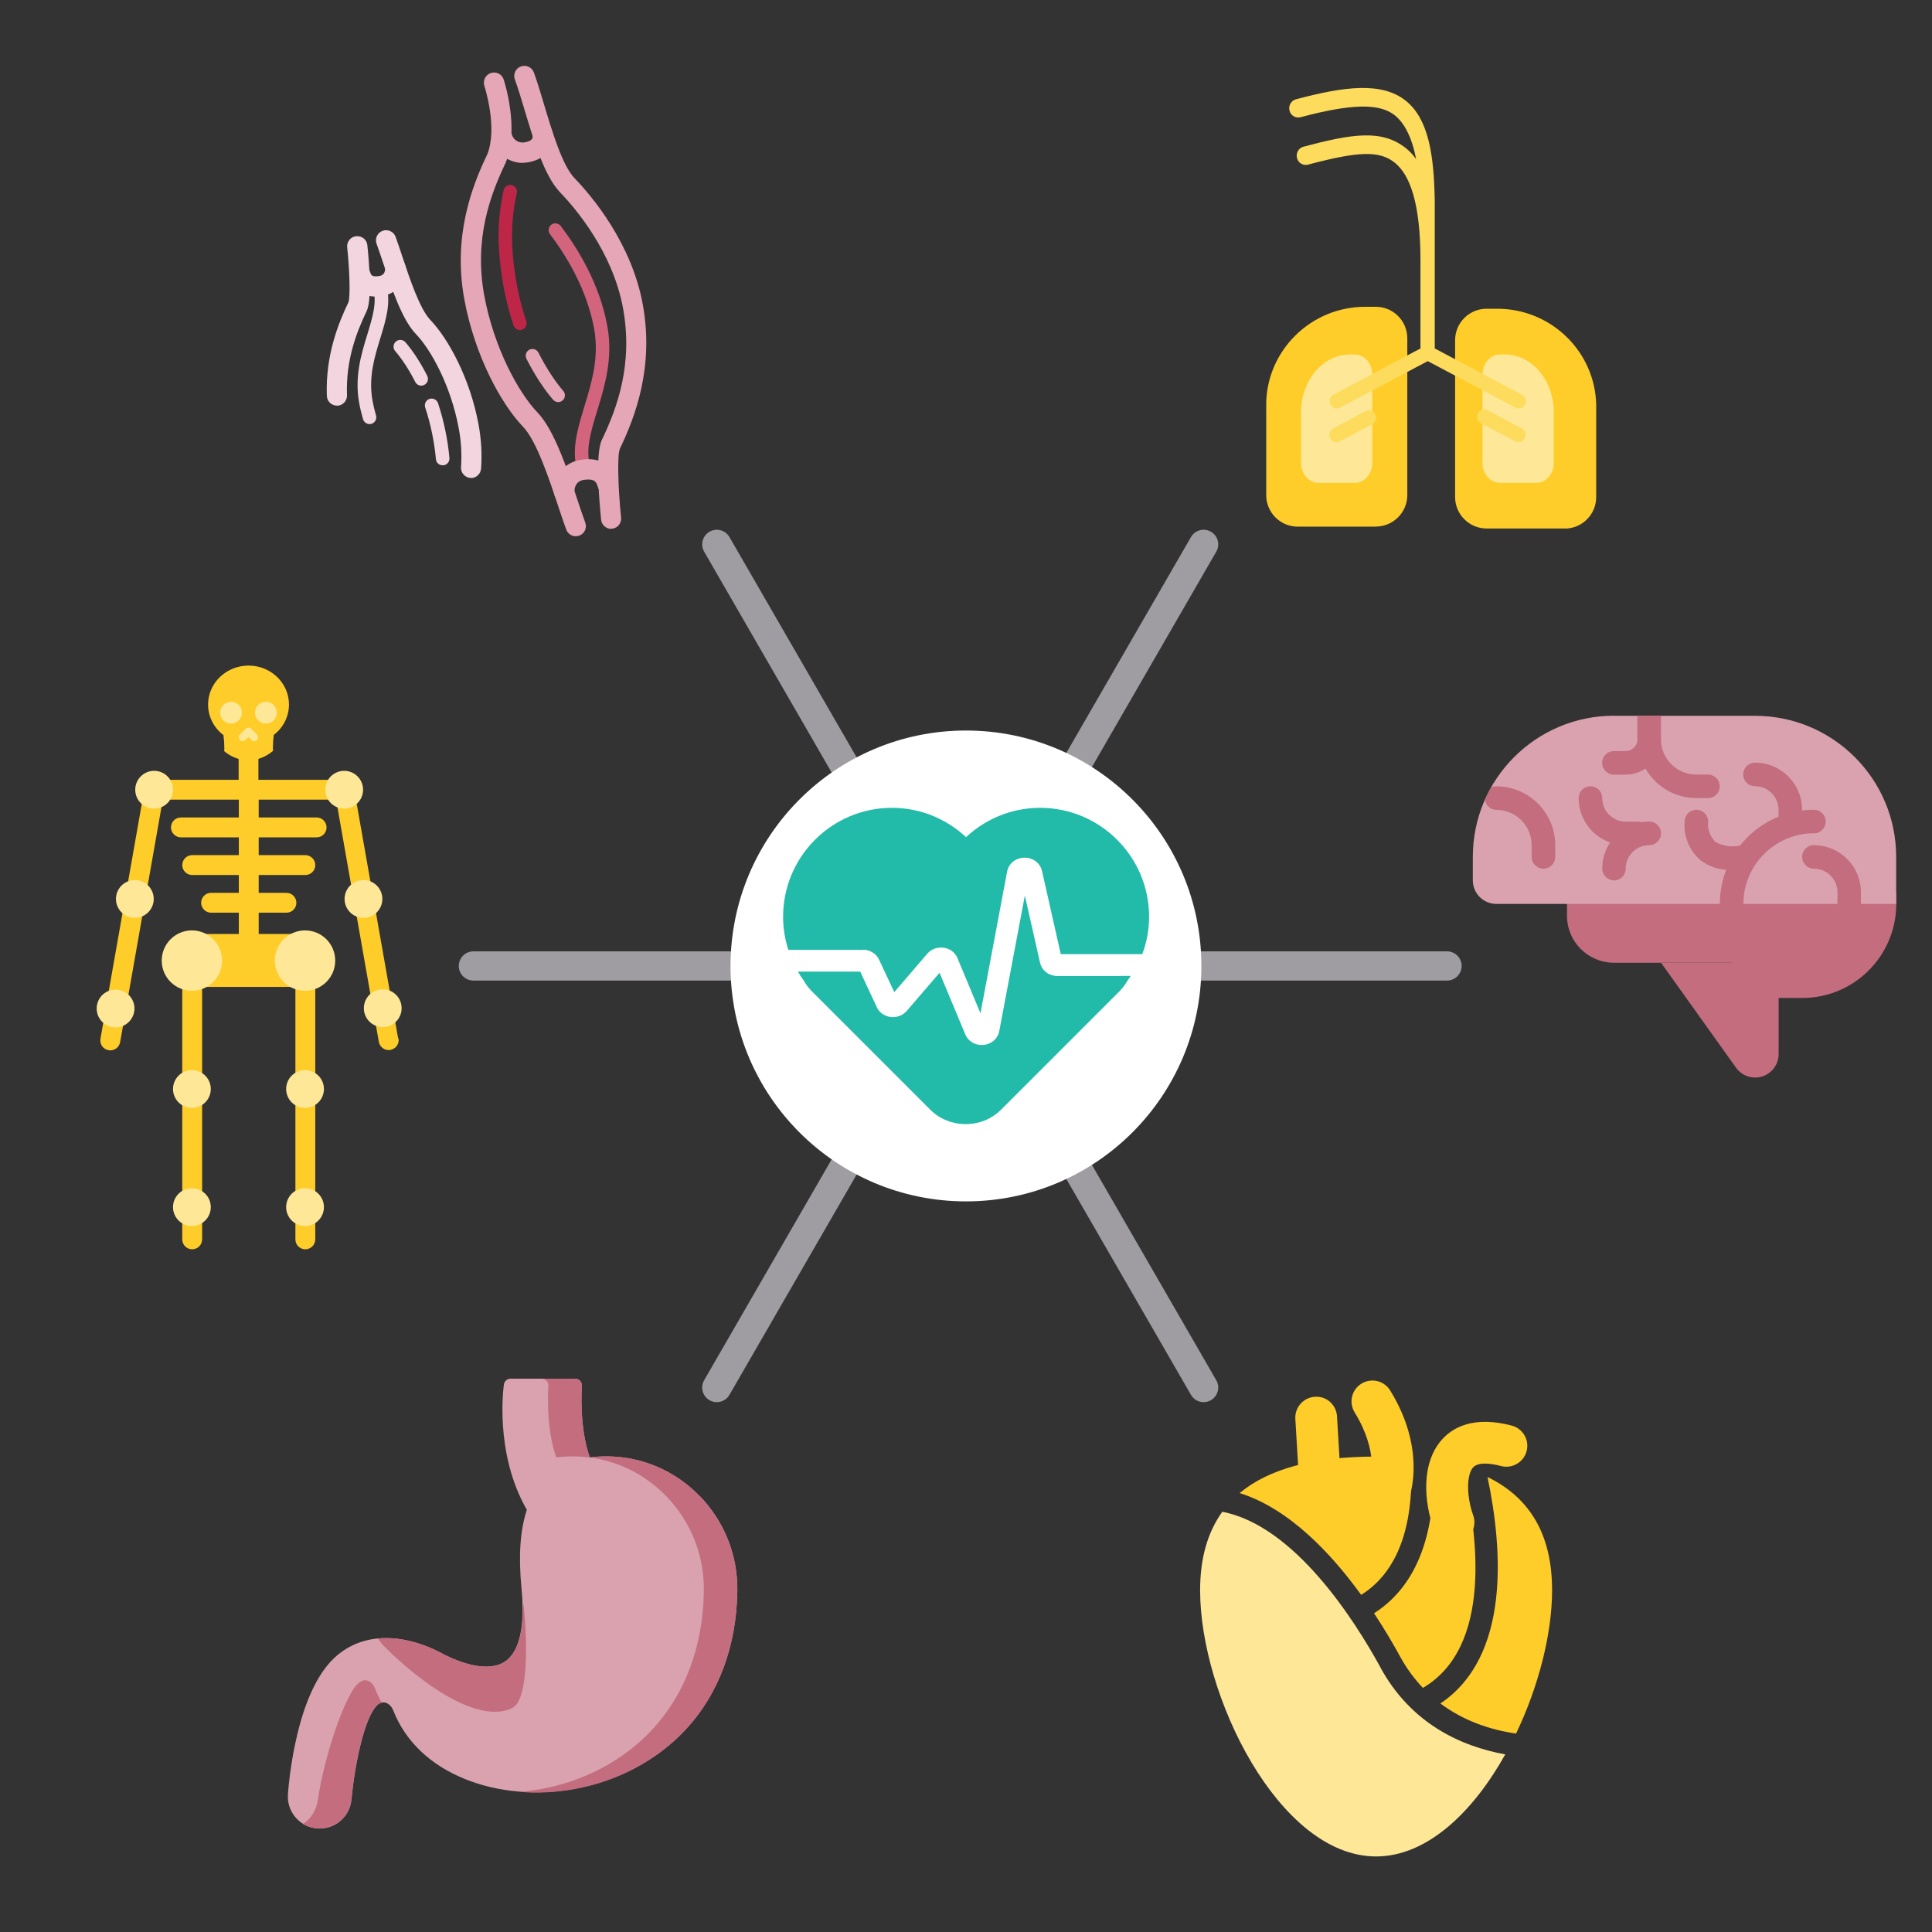 <?xml version="1.0" encoding="UTF-8"?>
<svg id="Layer_1" data-name="Layer 1" xmlns="http://www.w3.org/2000/svg" viewBox="0 0 198.43 198.43">
  <rect x="0" y="0" width="198.43" height="198.43" fill="#333333" stroke="none"/>
  <defs>
    <style>
      .cls-1 {
        fill: none;
        stroke: #a09da2;
      }

      .cls-1, .cls-2 {
        stroke-linecap: round;
        stroke-miterlimit: 10;
        stroke-width: 3px;
      }

      .cls-3 {
        fill: #f2d5de;
      }

      .cls-4 {
        fill: #ffcd29;
      }

      .cls-5 {
        fill: #fee898;
      }

      .cls-6 {
        fill: #e5a6b7;
      }

      .cls-7 {
        fill: #fddb5c;
      }

      .cls-8 {
        fill: #c36d7e;
      }

      .cls-9 {
        fill: #be2648;
      }

      .cls-10 {
        fill: #d9a2ae;
      }

      .cls-11 {
        fill: #d2647e;
      }

      .cls-12 {
        fill: #22baa8;
      }

      .cls-2 {
        fill: #fff;
        stroke: #fff;
      }
    </style>
  </defs>
  <line class="cls-1" x1="73.62" y1="55.91" x2="123.62" y2="142.51"/>
  <line class="cls-1" x1="48.62" y1="99.21" x2="148.62" y2="99.21"/>
  <line class="cls-1" x1="123.62" y1="55.91" x2="73.62" y2="142.51"/>
  <circle class="cls-2" cx="99.21" cy="99.21" r="22.68"/>
  <g>
    <path class="cls-11" d="M59.97,48.9c-.3,0-.57-.19-.66-.49-.66-2.17,.01-4.37,.72-6.7,.75-2.46,1.52-5,.99-7.95-.75-4.08-2.88-7.53-4.53-9.71-.23-.3-.17-.74,.13-.97,.3-.23,.74-.17,.97,.13,1.75,2.3,4,5.94,4.79,10.3,.6,3.28-.26,6.11-1.02,8.6-.68,2.21-1.26,4.12-.72,5.89,.11,.37-.1,.76-.46,.87-.07,.02-.13,.03-.2,.03Z"/>
    <path class="cls-6" d="M53.67,16.73c-1.41,0-2.7-.94-3.1-2.33-.16-.55,.16-1.13,.71-1.29,.55-.16,1.13,.16,1.29,.71,.16,.54,.69,.88,1.25,.81,.89-.13,.9-.47,.9-.73,0-.57,.47-1.04,1.04-1.04h0c.58,0,1.04,.47,1.04,1.05,0,1.51-1.01,2.55-2.7,2.78-.15,.02-.29,.03-.44,.03Z"/>
    <path class="cls-6" d="M57.95,51.61h0c-.58,0-1.04-.47-1.04-1.05,0-1.85,1.13-3.14,2.91-3.36,1.83-.23,3.1,.56,3.58,2.23,.16,.55-.16,1.13-.71,1.29-.55,.16-1.13-.16-1.29-.71-.15-.51-.32-.85-1.32-.74-.3,.04-1.08,.13-1.09,1.31,0,.57-.47,1.04-1.04,1.04Z"/>
    <path class="cls-6" d="M59.14,55.08c-.42,0-.82-.26-.98-.68-.26-.7-.54-1.55-.85-2.48-.94-2.82-2.22-6.67-3.6-8.1-2.23-2.32-4.96-7.28-6.03-13.13-1.17-6.43,.78-11.53,2.35-14.8,1.13-2.72-.27-7.03-.28-7.07-.18-.55,.12-1.14,.66-1.32,.55-.18,1.14,.11,1.32,.66,.07,.21,1.65,5.09,.2,8.57-1.59,3.32-3.25,7.81-2.2,13.58,.99,5.4,3.53,10.03,5.48,12.06,1.7,1.77,3.02,5.72,4.07,8.89,.3,.9,.58,1.73,.83,2.41,.2,.54-.07,1.14-.61,1.34-.12,.04-.24,.06-.36,.06Z"/>
    <path class="cls-6" d="M57.34,41.3c-.19,0-.39-.08-.53-.24-.94-1.09-1.89-2.54-2.74-4.21-.17-.34-.04-.76,.3-.93,.34-.18,.76-.04,.93,.3,.79,1.55,1.69,2.94,2.55,3.93,.25,.29,.22,.73-.07,.98-.13,.11-.29,.17-.46,.17Z"/>
    <path class="cls-9" d="M53.4,33.9c-.29,0-.56-.18-.66-.48-.86-2.6-1.38-5.41-1.51-8.13-.09-1.96,.08-3.9,.5-5.76,.08-.37,.45-.61,.83-.52,.37,.08,.61,.46,.52,.83-.4,1.74-.55,3.56-.47,5.39,.12,2.6,.62,5.29,1.44,7.76,.12,.36-.08,.76-.44,.88-.07,.02-.15,.04-.22,.04Z"/>
    <path class="cls-6" d="M62.78,54.32c-.53,0-.98-.4-1.04-.93-.16-1.55-.64-6.72,.07-8.2,1.57-3.27,3.23-7.76,2.18-13.53-1.06-5.78-4.88-10.26-6.48-11.92-1.6-1.67-2.68-5.28-3.64-8.47-.35-1.17-.68-2.27-.99-3.1-.2-.54,.07-1.14,.61-1.34,.54-.2,1.14,.07,1.34,.61,.33,.89,.67,2.03,1.03,3.23,.84,2.81,1.89,6.32,3.14,7.62,1.73,1.79,5.87,6.65,7.02,12.99,1.17,6.43-.78,11.53-2.35,14.8-.3,.66-.18,4.19,.12,7.08,.06,.57-.36,1.09-.93,1.14-.04,0-.07,0-.11,0Z"/>
    <path class="cls-3" d="M37.96,43.56c-.3,0-.58-.2-.67-.5-.16-.56-.3-1.11-.4-1.66-.49-2.7,.21-5.02,.84-7.06,.54-1.78,1.01-3.32,.59-4.72-.11-.37,.1-.76,.46-.87,.37-.11,.75,.1,.87,.46,.55,1.81,0,3.61-.59,5.53-.61,1.98-1.23,4.04-.8,6.41,.09,.5,.21,1.01,.36,1.52,.11,.37-.1,.75-.47,.86-.07,.02-.13,.03-.2,.03Z"/>
    <path class="cls-3" d="M38.61,30.46c-1.32,0-2.23-.69-2.61-1.98-.16-.55,.16-1.13,.71-1.29,.55-.16,1.13,.16,1.29,.71,.1,.33,.16,.55,.86,.46,.25-.03,.71-.09,.71-.87,0-.57,.47-1.04,1.04-1.04h0c.58,0,1.04,.47,1.04,1.05,0,1.59-1.01,2.74-2.54,2.93-.18,.02-.35,.03-.52,.03Z"/>
    <path class="cls-3" d="M48.39,49.09s-.05,0-.07,0c-.57-.04-1.01-.54-.97-1.11,.09-1.31,.02-2.65-.23-3.97-.8-4.35-2.84-8.08-4.41-9.71-1.42-1.47-2.49-4.7-3.36-7.3-.24-.73-.47-1.4-.67-1.95-.2-.54,.07-1.14,.61-1.34,.54-.2,1.14,.07,1.34,.61,.21,.57,.44,1.27,.69,2.02,.76,2.27,1.79,5.39,2.88,6.52,1.83,1.91,4.08,5.98,4.96,10.78,.27,1.5,.36,3.01,.25,4.49-.04,.55-.5,.97-1.04,.97Z"/>
    <path class="cls-3" d="M43.27,39.61c-.25,0-.5-.14-.62-.38-.63-1.25-1.37-2.37-2.06-3.17-.25-.29-.22-.73,.07-.98,.29-.25,.73-.22,.98,.07,.77,.89,1.55,2.09,2.24,3.45,.17,.34,.04,.76-.3,.93-.1,.05-.21,.08-.31,.08Z"/>
    <path class="cls-3" d="M45.46,47.79c-.36,0-.66-.27-.69-.63-.16-1.79-.54-3.62-1.1-5.31-.12-.36,.08-.76,.44-.88,.36-.12,.76,.08,.88,.44,.59,1.79,1,3.73,1.17,5.63,.03,.38-.25,.72-.63,.75-.02,0-.04,0-.06,0Z"/>
    <path class="cls-3" d="M34.61,41.66c-.56,0-1.02-.44-1.04-1-.16-4.13,1.18-7.46,2.21-9.6,.22-.56,.12-3.38-.12-5.66-.06-.57,.35-1.09,.93-1.14,.58-.05,1.09,.36,1.14,.93,.17,1.63,.51,5.56-.08,6.78-1.01,2.11-2.15,4.99-2.01,8.62,.02,.58-.43,1.06-1,1.08-.01,0-.03,0-.04,0Z"/>
  </g>
  <g>
    <path class="cls-12" d="M88.62,97.54c.72,0,1.38,.4,1.67,1.03l1.56,3.33,3.39-3.95c.41-.48,1.07-.71,1.71-.61,.64,.1,1.16,.5,1.39,1.07l2.36,5.66,2.74-14.56c.15-.82,.88-1.4,1.76-1.42h.03c.88,0,1.61,.56,1.79,1.36l1.93,8.55h8.37c.45-1.2,.7-2.49,.7-3.84,0-6.17-5.02-11.19-11.19-11.19-2.94,0-5.61,1.15-7.61,3.01-2-1.86-4.67-3.01-7.61-3.01-6.17,0-11.18,5.02-11.18,11.19,0,1.19,.19,2.33,.54,3.4,0,0,7.67,0,7.67,0Z"/>
    <path class="cls-12" d="M115.14,100.24h-6.54c-.87,0-1.6-.56-1.78-1.36l-1.56-6.9-2.63,13.93c-.14,.76-.78,1.32-1.59,1.41-.07,0-.14,.01-.21,.01-.75,0-1.41-.42-1.69-1.09l-2.64-6.33-3.37,3.92c-.41,.47-1.03,.7-1.68,.62-.62-.09-1.15-.46-1.4-1.01l-1.7-3.65h-6.4c.19,.32,.38,.63,.6,.92,.22,.4,.5,.77,.84,1.11l12.14,12.14c1.01,1.01,2.33,1.5,3.65,1.49,1.32,.01,2.64-.48,3.65-1.49l12.14-12.14c.34-.34,.62-.72,.84-1.11,.11-.15,.22-.32,.32-.48h-1.03Z"/>
  </g>
  <path class="cls-8" d="M160.94,91.63h21.13v7.25h-16.3c-2.67,0-4.83-2.16-4.83-4.83v-2.42h0Z"/>
  <path class="cls-8" d="M170.6,98.88l7.7,10.78c.78,1.09,2.28,1.34,3.37,.56,.63-.45,1.01-1.19,1.01-1.96v-9.37h-12.08Z"/>
  <path class="cls-8" d="M185.09,102.5h-3.62c-2,0-3.62-1.62-3.62-3.62v-7.25h16.91v1.21c0,5.34-4.33,9.66-9.66,9.66Z"/>
  <path class="cls-10" d="M165.77,73.52h14.49c8,0,14.49,6.49,14.49,14.49v4.83h-41.06c-1.33,0-2.42-1.08-2.42-2.42v-2.42c0-8,6.49-14.49,14.49-14.49Z"/>
  <g>
    <path class="cls-8" d="M157.31,86.8v1.21c0,.67,.54,1.21,1.21,1.21s1.21-.54,1.21-1.21v-1.21c0-3.33-2.71-6.03-6.04-6.04-.19,0-.38,.06-.55,.15-.23,.4-.43,.81-.62,1.24,.08,.59,.58,1.02,1.17,1.03,2,0,3.62,1.62,3.62,3.62h0Z"/>
    <path class="cls-8" d="M165.77,90.42c-.67,0-1.21-.54-1.21-1.21,0-2.67,2.16-4.83,4.83-4.83,.67,0,1.21,.54,1.21,1.21s-.54,1.21-1.21,1.21c-1.33,0-2.42,1.08-2.42,2.42,0,.67-.54,1.21-1.21,1.21Z"/>
    <path class="cls-8" d="M168.18,75.93c0,.67-.54,1.21-1.21,1.21h-1.21c-.67,0-1.21,.54-1.21,1.21s.54,1.21,1.21,1.21h1.21c.73,0,1.44-.22,2.03-.63,1.07,1.87,3.05,3.04,5.21,3.04h1.21c.67,0,1.21-.54,1.21-1.21s-.54-1.21-1.21-1.21h-1.21c-2,0-3.62-1.62-3.62-3.62v-2.42h-2.42v2.42h0Z"/>
    <path class="cls-8" d="M168.18,86.8h-1.21c-2.67,0-4.83-2.16-4.83-4.83,0-.67,.54-1.21,1.21-1.21s1.21,.54,1.21,1.21c0,1.33,1.08,2.42,2.42,2.42h1.21c.67,0,1.21,.54,1.21,1.21s-.54,1.21-1.21,1.21Z"/>
    <path class="cls-8" d="M177.8,89.35c-1.12,.03-2.21-.31-3.11-.97-1.17-.99-1.79-2.48-1.67-4,0-.67,.54-1.21,1.21-1.21s1.21,.54,1.21,1.21c-.09,.78,.19,1.55,.75,2.1,.79,.43,1.71,.56,2.58,.35,.65-.16,1.3,.24,1.46,.89,.16,.64-.23,1.29-.87,1.45-.51,.12-1.03,.18-1.55,.17h0Z"/>
    <path class="cls-8" d="M186.3,86.8c-.67,0-1.21,.54-1.21,1.21s.54,1.21,1.21,1.21c1.33,0,2.42,1.08,2.42,2.42v1.21l.03,.5h2.38v-1.71c0-2.67-2.16-4.83-4.83-4.83Z"/>
    <path class="cls-8" d="M183.88,85.59c-.67,0-1.21-.54-1.21-1.21v-1.21c0-1.33-1.08-2.42-2.42-2.42-.67,0-1.21-.54-1.21-1.21s.54-1.21,1.21-1.21c2.67,0,4.83,2.16,4.83,4.83v1.21c0,.67-.54,1.21-1.21,1.21Z"/>
    <path class="cls-8" d="M186.3,85.59c.67,0,1.21-.54,1.21-1.21s-.54-1.21-1.21-1.21c-5.33,0-9.66,4.33-9.66,9.66v.35h2.42v-.35c0-4,3.25-7.24,7.25-7.25Z"/>
  </g>
  <g>
    <path class="cls-4" d="M141.32,54.09h-8.04c-1.78,0-3.23-1.45-3.23-3.23v-9.47s0-.05,0-.08c.16-5.43,4.66-9.8,10.16-9.8h1.1c1.78,0,3.23,1.45,3.23,3.23v16.11c0,1.78-1.45,3.23-3.23,3.23Z"/>
    <path class="cls-5" d="M139.16,49.59h-3.74c-.99,0-1.79-.92-1.79-2.04v-5.35s0-.04,0-.05c.08-3.18,2.3-5.74,5.01-5.74h.51c.99,0,1.79,.92,1.79,2.04v9.1c0,1.13-.8,2.04-1.79,2.04Z"/>
    <path class="cls-4" d="M160.72,54.28h-8.04c-1.78,0-3.23-1.45-3.23-3.23v-16.11c0-1.78,1.45-3.23,3.23-3.23h1.1c5.51,0,10.01,4.37,10.16,9.8,0,.03,0,.05,0,.08v9.47c0,1.78-1.45,3.23-3.23,3.23Z"/>
    <path class="cls-5" d="M152.27,47.55v-9.1c0-1.13,.8-2.04,1.79-2.04h.51c2.72,0,4.93,2.56,5.01,5.74,0,.02,0,.04,0,.05v5.35c0,1.13-.8,2.04-1.79,2.04h-3.74c-.99,0-1.79-.92-1.79-2.04Z"/>
    <path class="cls-7" d="M137.28,45.41c-.27,0-.52-.14-.66-.4-.19-.36-.05-.81,.31-1.01l3.31-1.76c.36-.19,.81-.05,1.01,.31,.19,.36,.05,.81-.31,1.01l-3.31,1.76c-.11,.06-.23,.09-.35,.09Z"/>
    <path class="cls-7" d="M155.95,45.41c-.12,0-.24-.03-.35-.09l-3.51-1.86c-.36-.19-.5-.64-.31-1.01,.19-.36,.65-.5,1.01-.31l3.51,1.86c.36,.19,.5,.64,.31,1.01-.13,.25-.39,.4-.66,.4Z"/>
    <path class="cls-7" d="M156.3,40.53l-8.94-4.74v-9.09h0v-4.87h0v-1.07s0-.03,0-.04c-.07-4.91-.67-8.55-3-10.39-2.45-1.94-6.28-1.46-11.26-.13-.49,.13-.79,.65-.66,1.16,.13,.51,.63,.81,1.13,.68,5.21-1.39,8.1-1.45,9.67-.21,.98,.78,1.76,2.21,2.21,4.52-.31-.44-.66-.82-1.08-1.15-2.45-1.94-5.52-1.46-10.5-.13-.49,.13-.79,.65-.66,1.16,.13,.51,.63,.81,1.13,.68,5.21-1.39,7.34-1.45,8.9-.21,1.6,1.27,2.65,4.26,2.65,10h0v9.09l-8.94,4.75c-.36,.19-.5,.64-.31,1.01,.13,.25,.39,.4,.66,.4,.12,0,.24-.03,.35-.09l8.99-4.77,8.99,4.77c.11,.06,.23,.09,.35,.09,.27,0,.52-.14,.66-.4,.19-.36,.06-.82-.31-1.01Z"/>
  </g>
  <g>
    <path class="cls-4" d="M152.78,151.71c1.57,7.47,2.34,18.43-4.84,23.25,2.36,1.77,5.08,2.7,7.77,3.09,2.32-4.84,3.7-10.27,3.7-14.72,0-5.61-2.19-9.46-6.63-11.63Z"/>
    <path class="cls-4" d="M141.13,165.7c1.1,1.66,2,3.21,2.67,4.44,.68,1.25,1.48,2.3,2.34,3.22,7.13-4.18,5.72-15.63,4.04-22.65-.92-.28-1.91-.5-2.97-.68,.26,6.08-.96,12.39-6.09,15.67Z"/>
    <path class="cls-5" d="M141.78,171.25c-2.59-4.73-8.77-14.54-16.24-15.98-1.51,2.1-2.28,4.77-2.28,8.07,0,10.79,8.1,27.33,18.07,27.33,5.25,0,9.97-4.57,13.27-10.48-4.65-.85-9.7-3.21-12.83-8.94Z"/>
    <path class="cls-4" d="M139.81,163.8c4.43-2.78,5.42-8.48,5.1-14.04-1.13-.1-2.32-.16-3.59-.16-6.37,0-11.01,1.25-14,3.75,5.03,1.57,9.35,6.13,12.48,10.45Z"/>
    <path class="cls-4" d="M149.29,158.49c-.88,0-1.7-.54-2.02-1.41-1-2.75-1.37-6.82,.87-9.27,1.1-1.21,3.24-2.42,7.13-1.39,1.15,.31,1.83,1.48,1.52,2.63-.31,1.15-1.48,1.82-2.63,1.52-.82-.22-2.28-.49-2.86,.14-.69,.76-.69,3,0,4.9,.41,1.11-.17,2.34-1.28,2.75-.24,.09-.49,.13-.73,.13Z"/>
    <path class="cls-4" d="M142.78,155.03c-.23,0-.47-.04-.7-.12-1.11-.38-1.71-1.59-1.34-2.7,.05-.18,.88-3.12-1.61-7.15-.62-1.01-.31-2.33,.7-2.95,1.01-.62,2.33-.31,2.95,.7,3.64,5.89,2.09,10.58,2.02,10.77-.3,.89-1.14,1.45-2.03,1.45Z"/>
    <path class="cls-4" d="M135.55,153.97c-1.13,0-2.07-.88-2.14-2.02l-.37-6.22c-.07-1.18,.83-2.2,2.01-2.27,1.2-.09,2.2,.83,2.27,2.01l.37,6.22c.07,1.18-.83,2.2-2.01,2.27-.04,0-.09,0-.13,0Z"/>
  </g>
  <g>
    <path class="cls-10" d="M71.84,153.64c-2.52-2.59-5.88-4.03-9.46-4.06-.63,0-1.23,.03-1.8,.11-1.13-3.11-.82-7.31-.82-7.36,.01-.19-.05-.37-.18-.51-.13-.14-.31-.22-.5-.22h-6.65c-.33,0-.61,.24-.67,.56-.01,.07-1.05,6.99,2.35,12.91-.69,2.09-.87,4.73-.55,8.05,.38,3.89-.19,6.48-1.65,7.5-.92,.64-2.76,1.05-6.27-.67-.96-.54-2.88-1.47-5.14-1.67-2.3-.2-4.29,.39-5.91,1.77-1.74,1.49-3.1,4.17-4.03,7.98-.32,1.32-.76,3.46-.98,6.13v.07c-.17,1.8,1.17,3.4,2.96,3.56,.1,0,.2,.01,.3,.01,1.7,0,3.11-1.28,3.26-2.99,.3-3.24,1.28-8.52,2.73-9.76,.05-.04,.1-.08,.17-.11,.22-.11,.44-.12,.67-.04,.3,.12,.57,.39,.71,.75,1.24,3.18,3.8,5.63,7.4,7.08,3.34,1.35,7.32,1.7,11.22,1,4.48-.81,8.55-2.99,11.46-6.14,3.36-3.63,5.18-8.53,5.27-14.16,.06-3.69-1.33-7.18-3.89-9.81Z"/>
    <g>
      <path class="cls-8" d="M38.84,175.07s.1-.08,.17-.11c.07-.03,.13-.06,.2-.07,0,0,0-.01,0-.02-.27-.48-.51-.97-.71-1.49-.14-.35-.4-.63-.71-.75-.23-.09-.45-.07-.67,.04-.06,.03-.11,.08-.17,.11-1.33,.76-3.63,7.45-4.3,12.05-.15,1.06-.69,1.98-1.54,2.5,.16,.1,.32,.18,.49,.25,0,0,.01,0,.02,0,.05,.02,.1,.04,.15,.05,.01,0,.03,0,.04,.01,.04,.01,.08,.03,.13,.04,.02,0,.04,.01,.05,.01,.04,.01,.08,.02,.12,.03,.02,0,.04,0,.06,.01,.04,0,.08,.02,.13,.02,.02,0,.04,0,.05,0,.06,0,.12,.02,.18,.02,.1,0,.2,.01,.3,.01,1.7,0,3.11-1.28,3.26-2.99,.3-3.24,1.28-8.52,2.73-9.76Z"/>
      <path class="cls-8" d="M71.84,153.64c-2.52-2.59-5.88-4.03-9.46-4.06-.63,0-1.23,.03-1.8,.11-1.13-3.11-.82-7.31-.82-7.36,.01-.19-.05-.37-.18-.51-.13-.14-.31-.22-.5-.22h-3.44c.19,0,.37,.08,.5,.22,.13,.14,.19,.32,.18,.51,0,.04-.31,4.25,.82,7.36,.57-.08,1.17-.11,1.8-.11,3.58,.03,6.94,1.47,9.46,4.06,2.57,2.64,3.95,6.12,3.89,9.81-.09,5.63-1.91,10.52-5.27,14.16-2.91,3.15-6.98,5.33-11.46,6.14-.73,.13-1.47,.23-2.2,.29,1.85,.15,3.75,.06,5.64-.29,4.48-.81,8.55-2.99,11.46-6.14,3.36-3.63,5.18-8.53,5.27-14.16,.06-3.69-1.33-7.18-3.89-9.81Z"/>
      <path class="cls-8" d="M39.3,168.93c3.94,4,9.89,8.22,13.34,6.48,1.58-.8,1.57-6.44,1.13-10.68-.02,.21-.05,.41-.08,.6,0,2.67-.6,4.48-1.77,5.29-.92,.64-2.76,1.05-6.27-.67-.96-.54-2.88-1.47-5.14-1.67-.59-.05-1.16-.05-1.7,0,.15,.21,.31,.42,.49,.65Z"/>
    </g>
  </g>
  <g>
    <path class="cls-4" d="M40.89,106.64l-.58-3.27h0s-3.96-22.44-3.96-22.44c-.09-.52-.56-.87-1.07-.84-.03,0-.05,0-.08,0h-8.66v-2.15c.55-.16,1.06-.44,1.5-.82,0-.09-.01-.18-.01-.28,0-.46,.03-.92,.09-1.36,.95-.73,1.56-1.86,1.56-3.12,0-2.21-1.86-4-4.15-4s-4.16,1.79-4.16,4c0,1.27,.62,2.41,1.58,3.14,.06,.44,.09,.89,.09,1.35,0,.1,0,.2-.01,.3,.43,.37,.94,.64,1.48,.8v2.14H15.83s0,0-.01,0c-.04,0-.08,0-.12,.01-.03,0-.05,0-.08,.01-.04,0-.08,.02-.11,.04-.03,0-.05,.01-.07,.03-.04,.02-.07,.04-.11,.06-.02,.01-.04,.02-.06,.04-.04,.03-.08,.06-.11,.09-.01,.01-.03,.02-.04,.03-.04,.04-.07,.08-.1,.13,0,0-.01,.02-.02,.03-.03,.04-.05,.09-.08,.14,0,.01-.01,.02-.02,.03-.02,.05-.03,.09-.04,.14,0,.02-.01,.03-.01,.05,0,0,0,.01,0,.02l-3.96,22.44s0,.04,0,.06l-.57,3.24c-.1,.56,.27,1.09,.83,1.18,.06,.01,.12,.02,.18,.02,.49,0,.92-.35,1.01-.85l.58-3.27s0-.04,0-.06l3.8-21.57h7.81v1.83h-5.95c-.57,0-1.02,.46-1.02,1.02s.46,1.02,1.02,1.02h5.95v1.83h-4.79c-.57,0-1.02,.46-1.02,1.02s.46,1.02,1.02,1.02h4.79v1.83h-2.85c-.57,0-1.02,.46-1.02,1.02s.46,1.02,1.02,1.02h2.85v2.19h-4.81c-1.26,0-2.28,1.02-2.28,2.28v.87c0,.9,.52,1.67,1.28,2.04v22.85h0v3.32c0,.57,.46,1.02,1.02,1.02s1.02-.46,1.02-1.02v-3.32h0v-22.61h9.58v22.61h0v3.32c0,.57,.46,1.02,1.02,1.02s1.02-.46,1.02-1.02v-3.32h0v-22.85c.75-.37,1.28-1.14,1.28-2.04v-.87c0-1.26-1.02-2.28-2.28-2.28h-4.81v-2.19h2.85c.57,0,1.02-.46,1.02-1.02s-.46-1.02-1.02-1.02h-2.85v-1.83h4.79c.57,0,1.02-.46,1.02-1.02s-.46-1.02-1.02-1.02h-4.79v-1.83h5.95c.57,0,1.02-.46,1.02-1.02s-.46-1.02-1.02-1.02h-5.95v-1.83h7.95l3.81,21.6h0s.58,3.27,.58,3.27c.09,.5,.52,.85,1.01,.85,.06,0,.12,0,.18-.02,.56-.1,.93-.63,.83-1.18Z"/>
    <circle class="cls-5" cx="19.71" cy="98.66" r="3.1"/>
    <circle class="cls-5" cx="19.71" cy="111.85" r="1.94"/>
    <circle class="cls-5" cx="15.83" cy="81.11" r="1.94"/>
    <circle class="cls-5" cx="13.85" cy="92.33" r="1.94"/>
    <circle class="cls-5" cx="37.33" cy="92.33" r="1.94"/>
    <circle class="cls-5" cx="35.35" cy="81.11" r="1.94"/>
    <circle class="cls-5" cx="31.33" cy="98.66" r="3.1"/>
    <circle class="cls-5" cx="31.33" cy="111.85" r="1.94"/>
    <circle class="cls-5" cx="19.71" cy="123.98" r="1.94"/>
    <circle class="cls-5" cx="11.87" cy="103.58" r="1.94"/>
    <circle class="cls-5" cx="39.31" cy="103.55" r="1.94"/>
    <circle class="cls-5" cx="31.33" cy="123.98" r="1.94"/>
    <circle class="cls-5" cx="23.73" cy="73.2" r="1.12"/>
    <circle class="cls-5" cx="27.31" cy="73.2" r="1.12"/>
    <path class="cls-5" d="M26.39,75.44l-.59-.59c-.15-.15-.4-.15-.56,0l-.59,.59c-.15,.15-.15,.4,0,.56,.08,.08,.18,.12,.28,.12s.2-.04,.28-.12l.31-.31,.31,.31c.08,.08,.18,.12,.28,.12s.2-.04,.28-.12c.15-.15,.15-.4,0-.56Z"/>
  </g>
</svg>